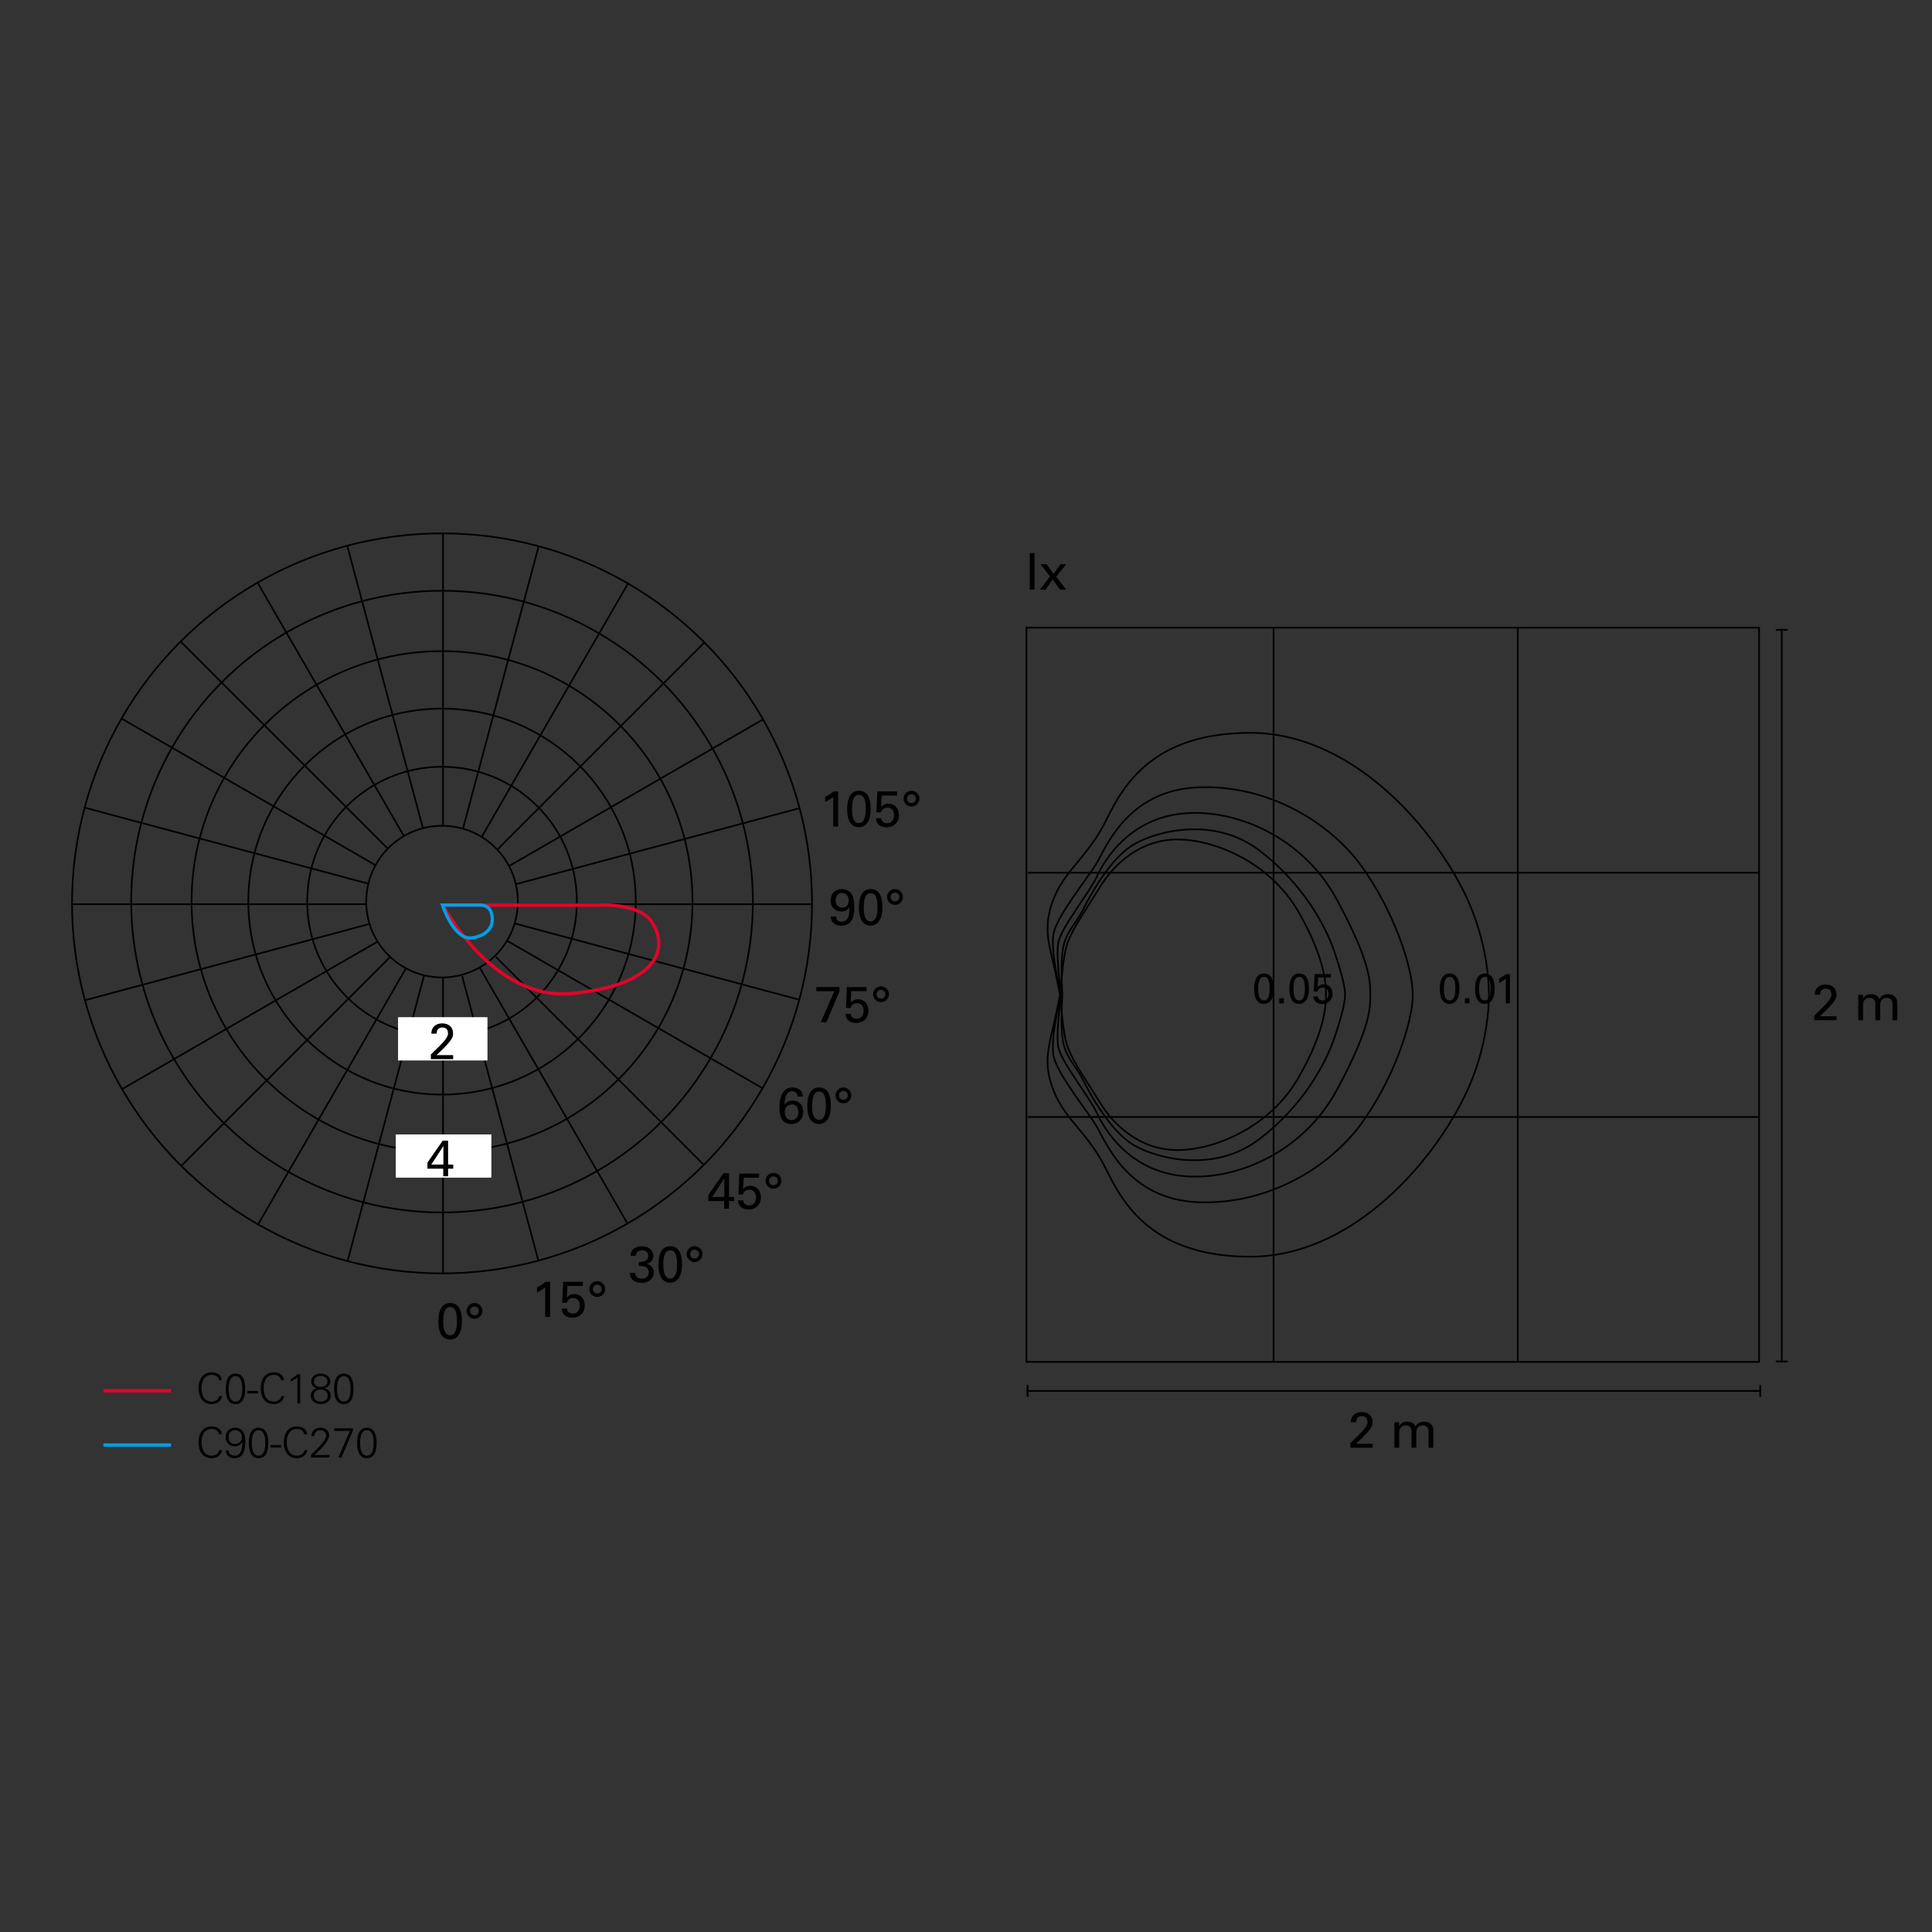 <?xml version="1.0" encoding="utf-8"?>
<!-- Generator: Adobe Illustrator 15.0.0, SVG Export Plug-In . SVG Version: 6.00 Build 0)  -->
<!DOCTYPE svg PUBLIC "-//W3C//DTD SVG 1.1//EN" "http://www.w3.org/Graphics/SVG/1.1/DTD/svg11.dtd">
<svg version="1.1" id="Livello_1" xmlns="http://www.w3.org/2000/svg" xmlns:xlink="http://www.w3.org/1999/xlink" x="0px" y="0px"
	 width="800px" height="800px" viewBox="0 0 800 800" enable-background="new 0 0 800 800" xml:space="preserve">
<rect x="0" y="0" width="800" height="800" fill="#333333" stroke="none"/>
<path fill="none" stroke="#DFDFDF" stroke-width="1.52" d="M79.402,268.312"/>
<path fill="none" stroke="#DFDFDF" stroke-width="1.52" d="M79.402,268.312"/>
<g>
	<defs>
		<rect id="SVGID_1_" x="29.476" y="196.178" width="756.141" height="408.45"/>
	</defs>
	<clipPath id="SVGID_2_">
		<use xlink:href="#SVGID_1_"  overflow="visible"/>
	</clipPath>
	<circle clip-path="url(#SVGID_2_)" fill="none" stroke="#000000" stroke-width="0.7" cx="183.039" cy="373.333" r="31.398"/>
	<circle clip-path="url(#SVGID_2_)" fill="none" stroke="#000000" stroke-width="0.7" cx="183.039" cy="373.333" r="55.826"/>
	
		<ellipse clip-path="url(#SVGID_2_)" fill="none" stroke="#000000" stroke-width="0.7" cx="183.039" cy="373.332" rx="80.212" ry="79.904"/>
	<circle clip-path="url(#SVGID_2_)" fill="none" stroke="#000000" stroke-width="0.7" cx="183.039" cy="373.333" r="103.715"/>
	<circle clip-path="url(#SVGID_2_)" fill="none" stroke="#000000" stroke-width="0.7" cx="183.039" cy="373.333" r="128.717"/>
</g>
<line fill="none" stroke="#000000" stroke-width="0.7" x1="183.448" y1="527.328" x2="183.448" y2="404.938"/>
<line fill="none" stroke="#000000" stroke-width="0.7" x1="183.448" y1="220.505" x2="183.448" y2="342.319"/>
<g>
	<defs>
		<rect id="SVGID_3_" x="29.476" y="196.178" width="756.141" height="408.45"/>
	</defs>
	<clipPath id="SVGID_4_">
		<use xlink:href="#SVGID_3_"  overflow="visible"/>
	</clipPath>
	
		<line clip-path="url(#SVGID_4_)" fill="none" stroke="#000000" stroke-width="0.7" x1="29.637" y1="374.418" x2="151.452" y2="374.418"/>
</g>
<line fill="none" stroke="#000000" stroke-width="0.7" x1="336.155" y1="374.418" x2="214.559" y2="374.418"/>
<line fill="none" stroke="#000000" stroke-width="0.7" x1="35.116" y1="334.453" x2="152.78" y2="365.981"/>
<line fill="none" stroke="#000000" stroke-width="0.7" x1="35.116" y1="414.181" x2="152.78" y2="382.653"/>
<line fill="none" stroke="#000000" stroke-width="0.7" x1="331.14" y1="334.625" x2="213.779" y2="366.072"/>
<line fill="none" stroke="#000000" stroke-width="0.7" x1="331.045" y1="413.983" x2="213.261" y2="382.424"/>
<line fill="none" stroke="#000000" stroke-width="0.7" x1="50.28" y1="297.509" x2="155.775" y2="358.417"/>
<line fill="none" stroke="#000000" stroke-width="0.7" x1="50.28" y1="451.125" x2="156.339" y2="389.892"/>
<line fill="none" stroke="#000000" stroke-width="0.7" x1="315.873" y1="297.938" x2="210.712" y2="358.653"/>
<line fill="none" stroke="#000000" stroke-width="0.7" x1="315.728" y1="450.612" x2="209.653" y2="389.37"/>
<line fill="none" stroke="#000000" stroke-width="0.7" x1="74.958" y1="265.787" x2="160.522" y2="351.352"/>
<line fill="none" stroke="#000000" stroke-width="0.7" x1="74.958" y1="482.848" x2="161.489" y2="396.315"/>
<line fill="none" stroke="#000000" stroke-width="0.7" x1="291.939" y1="265.787" x2="205.803" y2="351.923"/>
<line fill="none" stroke="#000000" stroke-width="0.7" x1="291.522" y1="482.431" x2="205.327" y2="396.235"/>
<line fill="none" stroke="#000000" stroke-width="0.7" x1="106.673" y1="241.295" x2="167.344" y2="346.38"/>
<line fill="none" stroke="#000000" stroke-width="0.7" x1="106.673" y1="507.339" x2="167.968" y2="401.174"/>
<line fill="none" stroke="#000000" stroke-width="0.7" x1="260.224" y1="241.295" x2="199.316" y2="346.79"/>
<line fill="none" stroke="#000000" stroke-width="0.7" x1="259.729" y1="506.482" x2="198.74" y2="400.848"/>
<line fill="none" stroke="#000000" stroke-width="0.7" x1="143.783" y1="225.944" x2="175.1" y2="342.823"/>
<line fill="none" stroke="#000000" stroke-width="0.7" x1="143.916" y1="522.193" x2="175.624" y2="403.858"/>
<line fill="none" stroke="#000000" stroke-width="0.7" x1="223.114" y1="225.944" x2="191.67" y2="343.297"/>
<line fill="none" stroke="#000000" stroke-width="0.7" x1="223.005" y1="522.282" x2="191.347" y2="404.131"/>
<g>
	<defs>
		<rect id="SVGID_5_" x="29.476" y="196.178" width="756.141" height="408.45"/>
	</defs>
	<clipPath id="SVGID_6_">
		<use xlink:href="#SVGID_5_"  overflow="visible"/>
	</clipPath>
	<circle clip-path="url(#SVGID_6_)" fill="none" stroke="#000000" stroke-width="0.7" cx="183.039" cy="374.068" r="153.213"/>
</g>
<rect x="163.964" y="469.752" fill="#FFFFFF" width="39.422" height="17.812"/>
<rect x="163.964" y="469.752" fill="#FFFFFF" width="39.422" height="17.812"/>
<rect x="164.876" y="421.27" fill="#FFFFFF" width="36.894" height="17.813"/>
<rect x="164.876" y="421.27" fill="#FFFFFF" width="36.894" height="17.813"/>
<g>
	<defs>
		<rect id="SVGID_7_" x="29.476" y="196.178" width="756.141" height="408.45"/>
	</defs>
	<clipPath id="SVGID_8_">
		<use xlink:href="#SVGID_7_"  overflow="visible"/>
	</clipPath>
	<path clip-path="url(#SVGID_8_)" fill="none" stroke="#E4042A" stroke-width="1.358" d="M183.4,374.808h64.715
		c0,0,16.733-1.164,21.983,7.242c7.609,12.188,0,26.203-33.413,29.336C203.875,414.456,183.4,374.808,183.4,374.808z"/>
</g>
<path fill="none" stroke="#000000" stroke-width="0.7" stroke-linecap="round" stroke-linejoin="round" stroke-miterlimit="10" d="
	M527.353,259.959v303.98 M628.479,259.959v303.98 M728.094,361.386H425.928 M728.094,462.51H425.928 M728.399,563.939H425.021
	V259.888h303.378V563.939z"/>
<g>
	<defs>
		<rect id="SVGID_9_" x="29.476" y="196.178" width="756.141" height="408.45"/>
	</defs>
	<clipPath id="SVGID_10_">
		<use xlink:href="#SVGID_9_"  overflow="visible"/>
	</clipPath>
	<path clip-path="url(#SVGID_10_)" fill="none" stroke="#000000" stroke-width="0.7" d="M438.916,411.847
		c0,0-1.546-8.066-3.501-16.188c-1.956-8.12-2.977-15.147,1.751-25.522c4.726-10.379,13.903-16.332,20.848-30.469
		c6.945-14.137,19.099-36.211,59.776-36.211c40.677,0,74.188,36.73,88.795,66.68c9.94,20.379,9.94,39.281,9.94,41.711"/>
	<path clip-path="url(#SVGID_10_)" fill="none" stroke="#000000" stroke-width="0.7" d="M438.916,411.983
		c0,0-1.546,8.066-3.501,16.188c-1.956,8.12-2.977,15.147,1.751,25.522c4.726,10.379,13.903,16.332,20.848,30.469
		c6.945,14.137,19.099,36.211,59.776,36.211c40.677,0,74.188-36.73,88.795-66.68c9.94-20.379,9.94-39.281,9.94-41.711"/>
	<path clip-path="url(#SVGID_10_)" fill="none" stroke="#000000" stroke-width="0.7" d="M439.412,411.847
		c0,0-4.962-18.605-2.977-26.047c1.984-7.438,13.889-22.109,17.61-28.293c3.72-6.184,12.729-30.242,41.917-31.48
		c29.188-1.243,54.678,14.582,67.713,32.492s21.33,41.668,21.33,53.391"/>
	<path clip-path="url(#SVGID_10_)" fill="none" stroke="#000000" stroke-width="0.7" d="M439.412,411.983
		c0,0-4.962,18.605-2.977,26.047c1.984,7.438,13.889,22.109,17.61,28.293c3.72,6.184,12.729,30.242,41.917,31.48
		c29.188,1.243,54.678-14.582,67.713-32.492s21.33-41.668,21.33-53.391"/>
	<path clip-path="url(#SVGID_10_)" fill="none" stroke="#000000" stroke-width="0.7" d="M439.412,411.937
		c0,0-2.232-15.223-1.24-21.422c0.992-6.203,12.896-20.742,16.122-27.734c3.224-6.992,13.256-23.359,34.724-25.84
		c21.469-2.48,50.104,8.93,64.488,35.469c14.386,26.539,13.89,34.656,13.89,39.527"/>
	<path clip-path="url(#SVGID_10_)" fill="none" stroke="#000000" stroke-width="0.7" d="M439.412,411.894
		c0,0-2.232,15.223-1.24,21.422c0.992,6.203,12.896,20.742,16.122,27.734c3.224,6.992,13.256,23.359,34.724,25.84
		c21.469,2.48,50.104-8.93,64.488-35.469c14.386-26.539,13.89-34.656,13.89-39.527"/>
	<path clip-path="url(#SVGID_10_)" fill="none" stroke="#000000" stroke-width="0.7" d="M439.907,411.847
		c0,0-0.991-14.141,0.496-20.34c1.488-6.203,5.457-9.48,8.186-15.078c2.728-5.598,11.162-20.887,20.587-26.594
		c9.425-5.703,33.236-11.902,51.838,1.984c18.603,13.891,28.028,31.996,31.5,42.168c3.473,10.168,4.465,15.398,4.465,18"/>
	<path clip-path="url(#SVGID_10_)" fill="none" stroke="#000000" stroke-width="0.7" d="M439.907,411.983
		c0,0-0.991,14.141,0.496,20.34c1.488,6.203,5.457,9.48,8.186,15.078c2.728,5.598,11.162,20.887,20.587,26.594
		c9.425,5.703,33.236,11.902,51.838-1.984c18.603-13.891,28.028-31.996,31.5-42.168c3.473-10.168,4.465-15.398,4.465-18"/>
	<path clip-path="url(#SVGID_10_)" fill="none" stroke="#000000" stroke-width="0.7" d="M439.233,411.937
		c0,0,0.427-15.789,3.154-22.414c2.729-6.625,7.193-12.633,13.146-22.324c5.952-9.691,16.867-19.594,31.996-19.594
		c15.128,0,38.196,9.227,50.102,29.914c11.906,20.684,11.41,31.867,11.41,34.469"/>
	<path clip-path="url(#SVGID_10_)" fill="none" stroke="#000000" stroke-width="0.7" d="M439.233,411.894
		c0,0,0.427,15.789,3.154,22.414c2.729,6.625,7.193,12.633,13.146,22.324c5.952,9.691,16.867,19.594,31.996,19.594
		c15.128,0,38.196-9.227,50.102-29.914c11.906-20.684,11.41-31.867,11.41-34.469"/>
</g>
<line fill="none" stroke="#009FE3" stroke-width="1.4" x1="42.819" y1="598.378" x2="70.83" y2="598.378"/>
<line fill="none" stroke="#E4042A" stroke-width="1.4" x1="42.819" y1="575.868" x2="70.83" y2="575.868"/>
<g>
	<defs>
		<rect id="SVGID_11_" x="29.476" y="196.178" width="756.141" height="408.45"/>
	</defs>
	<clipPath id="SVGID_12_">
		<use xlink:href="#SVGID_11_"  overflow="visible"/>
	</clipPath>
	<path clip-path="url(#SVGID_12_)" d="M151.917,591.178c-3.308,0-4.024,3.235-4.024,6.316s0.716,6.317,4.024,6.317
		c3.307,0,4.024-3.236,4.024-6.317S155.224,591.178,151.917,591.178 M151.917,592.227c2.573,0,2.801,3.465,2.801,5.268
		s-0.228,5.269-2.801,5.269c-2.574,0-2.801-3.466-2.801-5.269S149.343,592.227,151.917,592.227 M146.106,591.44h-7.716v1.048h6.526
		l-4.846,11.06h1.33l4.706-11.095V591.44z M136.428,603.548V602.5h-6.247c1.873-1.803,6.09-5.355,6.09-8.19
		c0-2.102-1.678-3.132-3.622-3.132c-2.101,0-3.709,1.328-3.709,3.464h1.223c0-1.419,0.998-2.415,2.451-2.415
		c1.313,0,2.434,0.734,2.434,2.152c0,2.17-4.657,6.563-6.23,7.981v1.188H136.428z M127.153,593.871
		c-0.175-2.275-2.135-3.218-4.2-3.218c-3.815,0-5.44,3.113-5.44,6.579c0,3.5,1.608,6.579,5.44,6.579c2.03,0,3.973-1.206,4.34-3.324
		h-1.225c-0.315,1.576-1.715,2.275-3.115,2.275c-3.237,0-4.217-2.94-4.217-5.53c0-2.591,0.98-5.531,4.217-5.531
		c1.435,0,2.765,0.63,2.975,2.17H127.153z M111.983,599.401h4.408v-1.048h-4.408V599.401z M107.064,591.178
		c-3.307,0-4.023,3.235-4.023,6.316s0.716,6.317,4.023,6.317c3.308,0,4.024-3.236,4.024-6.317S110.372,591.178,107.064,591.178
		 M107.064,592.227c2.574,0,2.802,3.465,2.802,5.268s-0.228,5.269-2.802,5.269c-2.573,0-2.801-3.466-2.801-5.269
		S104.491,592.227,107.064,592.227 M93.468,600.574c0.157,1.926,1.38,3.237,3.534,3.237c3.868,0,4.601-3.396,4.601-6.649
		c0-3.011-0.786-5.984-4.304-5.984c-2.346,0-3.866,1.644-3.866,3.954c0,2.171,1.52,3.762,3.709,3.762c1.4,0,2.608-0.682,3.204-1.854
		h0.035c0,1.836-0.298,5.723-3.064,5.723c-1.488,0-2.574-0.596-2.626-2.188H93.468z M97.317,592.227
		c1.663,0,2.853,1.173,2.853,2.836c0,1.68-1.243,2.871-2.923,2.871c-1.593,0-2.591-1.121-2.591-2.715
		C94.656,593.539,95.514,592.227,97.317,592.227 M91.856,593.871c-0.175-2.275-2.135-3.218-4.2-3.218
		c-3.815,0-5.44,3.113-5.44,6.579c0,3.5,1.607,6.579,5.44,6.579c2.03,0,3.973-1.206,4.34-3.324h-1.225
		c-0.315,1.576-1.715,2.275-3.115,2.275c-3.238,0-4.217-2.94-4.217-5.53c0-2.591,0.979-5.531,4.217-5.531
		c1.435,0,2.765,0.63,2.975,2.17H91.856z"/>
	<path clip-path="url(#SVGID_12_)" d="M142.362,568.778c-3.308,0-4.024,3.234-4.024,6.315s0.716,6.317,4.024,6.317
		c3.308,0,4.024-3.236,4.024-6.317S145.67,568.778,142.362,568.778 M142.362,569.826c2.573,0,2.801,3.465,2.801,5.268
		c0,1.804-0.228,5.27-2.801,5.27c-2.574,0-2.801-3.466-2.801-5.27C139.561,573.291,139.788,569.826,142.362,569.826
		 M131.336,574.867c-1.575,0.331-2.658,1.434-2.641,2.992c0,2.451,2.081,3.552,4.112,3.552c2.031,0,4.111-1.101,4.111-3.552
		c0-1.611-0.996-2.591-2.606-3.01v-0.035v0.018c1.383-0.314,2.431-1.33,2.431-2.8c0-2.241-1.993-3.254-3.936-3.254
		c-1.943,0-3.937,1.013-3.937,3.254c0,1.435,1.048,2.66,2.466,2.8V574.867z M132.807,569.738c1.348,0,2.801,0.665,2.801,2.294
		c0,1.505-1.191,2.276-2.801,2.276c-1.611,0-2.801-0.771-2.801-2.276C130.006,570.403,131.459,569.738,132.807,569.738
		 M132.807,580.363c-1.506,0-2.889-0.771-2.889-2.504c0-1.733,1.383-2.503,2.889-2.503c1.505,0,2.888,0.77,2.888,2.503
		C135.695,579.592,134.312,580.363,132.807,580.363 M120.418,572.084c0.98-0.473,1.925-1.051,2.73-1.821v10.886h1.135V569.04H123.2
		c-0.787,0.786-1.75,1.486-2.782,1.906V572.084z M117.598,571.471c-0.175-2.274-2.135-3.218-4.2-3.218
		c-3.815,0-5.44,3.113-5.44,6.579c0,3.5,1.608,6.579,5.44,6.579c2.03,0,3.973-1.206,4.34-3.324h-1.225
		c-0.315,1.576-1.715,2.276-3.115,2.276c-3.237,0-4.217-2.941-4.217-5.531c0-2.591,0.98-5.531,4.217-5.531
		c1.435,0,2.765,0.63,2.975,2.17H117.598z M102.428,577.001h4.408v-1.048h-4.408V577.001z M97.509,568.778
		c-3.307,0-4.023,3.234-4.023,6.315s0.716,6.317,4.023,6.317c3.308,0,4.024-3.236,4.024-6.317S100.817,568.778,97.509,568.778
		 M97.509,569.826c2.574,0,2.802,3.465,2.802,5.268c0,1.804-0.228,5.27-2.802,5.27c-2.573,0-2.801-3.466-2.801-5.27
		C94.708,573.291,94.936,569.826,97.509,569.826 M91.856,571.471c-0.175-2.274-2.135-3.218-4.2-3.218
		c-3.815,0-5.44,3.113-5.44,6.579c0,3.5,1.607,6.579,5.44,6.579c2.03,0,3.973-1.206,4.34-3.324h-1.225
		c-0.315,1.576-1.715,2.276-3.115,2.276c-3.238,0-4.217-2.941-4.217-5.531c0-2.591,0.979-5.531,4.217-5.531
		c1.435,0,2.765,0.63,2.975,2.17H91.856z"/>
	<path clip-path="url(#SVGID_12_)" d="M320.271,487.106c1.008,0,1.828,0.819,1.828,1.827c0,0.988-0.799,1.829-1.828,1.829
		c-1.009,0-1.829-0.819-1.829-1.829C318.442,487.905,319.283,487.106,320.271,487.106 M320.271,485.66
		c-1.808,0-3.275,1.446-3.275,3.273c0,1.809,1.467,3.275,3.275,3.275c1.828,0,3.274-1.488,3.274-3.275
		C323.545,487.106,322.078,485.66,320.271,485.66 M305.574,497.04c0.105,2.479,1.977,3.779,4.328,3.779
		c3.167,0,5.18-2.161,5.18-5.019c0-2.5-1.426-4.786-4.341-4.786c-1.699,0-2.622,0.901-3.063,1.342l0.273-4.704h6.355v-1.698h-8.165
		l-0.378,8.649h1.915c0.105-0.337,0.231-0.777,0.671-1.219c0.441-0.44,1.112-0.756,1.951-0.756c1.678,0,2.748,1.155,2.748,3.13
		c0,0.945-0.336,3.341-2.874,3.341c-1.09,0-2.37-0.589-2.412-2.06H305.574z M294.901,495.635l5.022-7.668v7.668H294.901z
		 M299.86,500.483h2.013v-3.15h2.121v-1.698h-2.121v-9.87h-2.265l-6.3,9.072v2.496h6.552V500.483z"/>
	<path clip-path="url(#SVGID_12_)" d="M349.236,451.755c1.009,0,1.828,0.819,1.828,1.828c0,0.988-0.798,1.828-1.828,1.828
		c-1.009,0-1.828-0.819-1.828-1.828C347.408,452.554,348.248,451.755,349.236,451.755 M349.236,450.309
		c-1.807,0-3.275,1.446-3.275,3.274c0,1.808,1.468,3.275,3.275,3.275c1.828,0,3.275-1.489,3.275-3.275
		C352.511,451.755,351.042,450.309,349.236,450.309 M336.299,457.931c0-2.605,0.336-5.944,2.878-5.944
		c2.206,0,2.815,2.415,2.815,5.902c0,2.604-0.42,5.797-2.857,5.797C336.929,463.686,336.299,461.165,336.299,457.931
		 M334.285,458.035c0,2.604,0.462,4.012,0.944,4.979c0.629,1.279,1.952,2.412,3.885,2.412c0.651,0,1.87-0.146,2.899-1.111
		c1.322-1.238,2.014-3.17,2.014-6.615c0-2.731-0.525-7.391-4.871-7.391C334.537,450.309,334.285,455.871,334.285,458.035
		 M327.753,463.854c-1.618,0-2.794-1.387-2.794-3.277c0-1.66,0.945-3.256,2.899-3.256c2.416,0,2.71,2.205,2.71,3.235
		C330.568,462.93,329.056,463.854,327.753,463.854 M332.393,454.045c-0.021-0.566-0.042-1.491-0.776-2.353
		c-0.503-0.545-1.574-1.384-3.486-1.384c-4.599,0-5.375,5.04-5.375,8.209c0,1.849,0.252,3.929,1.322,5.356
		c0.776,1.006,2.183,1.573,3.591,1.573c2.5,0,4.913-1.699,4.913-5.081c0-3.088-2.014-4.661-4.388-4.661
		c-2.122,0-2.92,1.174-3.382,1.846c0.189-3.862,1.113-5.67,3.214-5.67c0.925,0,2.185,0.462,2.206,2.164H332.393z"/>
	<path clip-path="url(#SVGID_12_)" d="M364.812,409.867c1.008,0,1.828,0.82,1.828,1.828c0,0.988-0.799,1.829-1.828,1.829
		c-1.009,0-1.829-0.82-1.829-1.829C362.982,410.666,363.823,409.867,364.812,409.867 M364.812,408.421
		c-1.808,0-3.275,1.446-3.275,3.274c0,1.808,1.467,3.274,3.275,3.274c1.828,0,3.274-1.487,3.274-3.274
		C368.085,409.867,366.619,408.421,364.812,408.421 M350.114,419.801c0.105,2.479,1.977,3.779,4.328,3.779
		c3.167,0,5.18-2.161,5.18-5.018c0-2.5-1.426-4.786-4.341-4.786c-1.699,0-2.622,0.9-3.063,1.341l0.273-4.704h6.355v-1.698h-8.165
		l-0.378,8.649h1.915c0.105-0.336,0.231-0.777,0.671-1.218c0.441-0.441,1.112-0.757,1.951-0.757c1.678,0,2.748,1.155,2.748,3.131
		c0,0.944-0.336,3.341-2.874,3.341c-1.091,0-2.37-0.589-2.412-2.061H350.114z M337.996,410.455h7.474l-5.585,12.789h2.373
		l5.332-12.768v-1.762h-9.594V410.455z"/>
	<path clip-path="url(#SVGID_12_)" d="M370.599,369.601c1.008,0,1.828,0.819,1.828,1.828c0,0.988-0.799,1.828-1.828,1.828
		c-1.009,0-1.829-0.819-1.829-1.828C368.77,370.398,369.611,369.601,370.599,369.601 M370.599,368.153
		c-1.808,0-3.275,1.447-3.275,3.275c0,1.807,1.467,3.275,3.275,3.275c1.828,0,3.274-1.489,3.274-3.275
		C373.873,369.601,372.406,368.153,370.599,368.153 M357.661,375.775c0-2.604,0.337-5.943,2.879-5.943
		c2.206,0,2.815,2.415,2.815,5.901c0,2.605-0.42,5.797-2.857,5.797C358.292,381.53,357.661,379.011,357.661,375.775
		 M355.648,375.881c0,2.604,0.461,4.012,0.944,4.978c0.629,1.28,1.952,2.413,3.885,2.413c0.651,0,1.87-0.146,2.899-1.112
		c1.321-1.237,2.013-3.17,2.013-6.614c0-2.731-0.524-7.392-4.87-7.392C355.9,368.153,355.648,373.718,355.648,375.881
		 M351.427,372.898c0,1.744-1.009,2.962-2.647,2.962c-1.597,0-2.753-1.092-2.753-2.982c0-1.724,0.904-3.13,2.606-3.13
		C350.061,369.748,351.427,370.798,351.427,372.898 M344.014,379.514c0.084,3.024,2.391,3.8,4.366,3.8
		c5.333,0,5.354-5.522,5.354-7.663c0-1.975-0.167-3.024-0.419-3.907c-0.839-2.939-3.128-3.568-4.682-3.568
		c-2.29,0-4.661,1.342-4.661,4.682c0,3.046,2.118,4.599,4.429,4.599c1.135,0,2.501-0.399,3.257-1.825
		c0.105,2.266,0.084,6.026-3.109,6.026c-1.639,0-2.333-0.882-2.333-2.143H344.014z"/>
	<path clip-path="url(#SVGID_12_)" d="M377.417,328.877c1.009,0,1.828,0.82,1.828,1.828c0,0.988-0.798,1.829-1.828,1.829
		c-1.009,0-1.829-0.82-1.829-1.829C375.588,329.676,376.429,328.877,377.417,328.877 M377.417,327.431
		c-1.807,0-3.275,1.446-3.275,3.274c0,1.808,1.468,3.275,3.275,3.275c1.828,0,3.275-1.488,3.275-3.275
		C380.692,328.877,379.224,327.431,377.417,327.431 M362.72,338.812c0.105,2.479,1.977,3.778,4.328,3.778
		c3.167,0,5.181-2.161,5.181-5.018c0-2.5-1.427-4.786-4.342-4.786c-1.699,0-2.622,0.901-3.063,1.341l0.273-4.704h6.356v-1.698
		h-8.166l-0.378,8.649h1.915c0.105-0.336,0.231-0.777,0.671-1.218c0.441-0.441,1.112-0.756,1.951-0.756
		c1.678,0,2.748,1.154,2.748,3.13c0,0.944-0.335,3.341-2.874,3.341c-1.09,0-2.37-0.589-2.412-2.06H362.72z M352.804,335.052
		c0-2.604,0.336-5.943,2.878-5.943c2.206,0,2.815,2.416,2.815,5.901c0,2.605-0.42,5.798-2.857,5.798
		C353.434,340.808,352.804,338.287,352.804,335.052 M350.79,335.157c0,2.604,0.462,4.012,0.944,4.978
		c0.629,1.281,1.952,2.413,3.885,2.413c0.651,0,1.87-0.146,2.899-1.11c1.321-1.239,2.014-3.172,2.014-6.616
		c0-2.73-0.525-7.391-4.871-7.391C351.042,327.431,350.79,332.994,350.79,335.157 M345.036,342.254h2.013v-14.529h-1.866
		c-0.819,0.693-2.163,1.574-3.528,2.288v2.101c1.029-0.483,2.478-1.345,3.381-2.101V342.254z"/>
	<path clip-path="url(#SVGID_12_)" d="M287.609,517.469c1.008,0,1.828,0.819,1.828,1.828c0,0.988-0.799,1.828-1.828,1.828
		c-1.009,0-1.829-0.819-1.829-1.828C285.78,518.268,286.621,517.469,287.609,517.469 M287.609,516.022
		c-1.808,0-3.275,1.446-3.275,3.274c0,1.808,1.467,3.275,3.275,3.275c1.828,0,3.274-1.489,3.274-3.275
		C290.883,517.469,289.416,516.022,287.609,516.022 M274.671,523.645c0-2.605,0.337-5.944,2.879-5.944
		c2.206,0,2.815,2.415,2.815,5.902c0,2.604-0.42,5.797-2.857,5.797C275.302,529.399,274.671,526.879,274.671,523.645
		 M272.658,523.749c0,2.604,0.461,4.012,0.944,4.979c0.629,1.279,1.952,2.412,3.885,2.412c0.651,0,1.87-0.146,2.899-1.111
		c1.321-1.238,2.013-3.17,2.013-6.615c0-2.73-0.524-7.391-4.87-7.391C272.91,516.022,272.658,521.585,272.658,523.749
		 M260.856,527.109c0.021,0.608,0.042,1.66,0.861,2.584c0.924,1.068,2.457,1.51,3.99,1.51c3.38,0,5.037-2.245,5.037-4.283
		c0-0.294,0-3.088-3.105-3.527c2.245-0.504,2.895-2.227,2.895-3.424c0-2.017-1.573-3.926-4.743-3.926
		c-1.176,0-4.578,0.357-4.704,3.968h2.121c0.189-1.807,1.554-2.29,2.646-2.29c1.449,0,2.562,0.651,2.562,2.29
		c0,2.354-2.436,2.647-3.885,2.521v1.699c0.735-0.021,1.26-0.042,2.016,0.104c1.071,0.231,2.1,1.029,2.1,2.563
		c0,1.281-0.861,2.584-2.898,2.584c-1.785,0-2.688-0.987-2.667-2.374H260.856z"/>
	<path clip-path="url(#SVGID_12_)" d="M247.31,531.939c1.008,0,1.828,0.819,1.828,1.828c0,0.987-0.799,1.829-1.828,1.829
		c-1.009,0-1.829-0.82-1.829-1.829C245.481,532.738,246.322,531.939,247.31,531.939 M247.31,530.493
		c-1.808,0-3.275,1.446-3.275,3.274c0,1.808,1.467,3.274,3.275,3.274c1.828,0,3.274-1.487,3.274-3.274
		C250.584,531.939,249.117,530.493,247.31,530.493 M232.613,541.873c0.105,2.479,1.977,3.779,4.328,3.779
		c3.167,0,5.18-2.161,5.18-5.019c0-2.5-1.426-4.785-4.341-4.785c-1.699,0-2.622,0.9-3.063,1.341l0.273-4.704h6.355v-1.698h-8.165
		l-0.378,8.649h1.915c0.105-0.336,0.231-0.777,0.671-1.219c0.441-0.44,1.112-0.756,1.951-0.756c1.678,0,2.748,1.155,2.748,3.13
		c0,0.945-0.336,3.342-2.874,3.342c-1.091,0-2.37-0.59-2.412-2.061H232.613z M225.765,545.316h2.013v-14.529h-1.866
		c-0.819,0.693-2.163,1.574-3.528,2.288v2.1c1.029-0.482,2.478-1.344,3.381-2.1V545.316z"/>
	<path clip-path="url(#SVGID_12_)" d="M196.468,540.989c1.008,0,1.828,0.818,1.828,1.828c0,0.987-0.799,1.828-1.828,1.828
		c-1.009,0-1.829-0.819-1.829-1.828C194.639,541.787,195.48,540.989,196.468,540.989 M196.468,539.542
		c-1.808,0-3.275,1.447-3.275,3.275c0,1.807,1.467,3.274,3.275,3.274c1.828,0,3.274-1.488,3.274-3.274
		C199.742,540.989,198.275,539.542,196.468,539.542 M183.53,547.164c0-2.605,0.337-5.944,2.879-5.944
		c2.206,0,2.815,2.415,2.815,5.902c0,2.604-0.42,5.797-2.857,5.797C184.161,552.919,183.53,550.399,183.53,547.164 M181.518,547.269
		c0,2.605,0.461,4.013,0.944,4.979c0.629,1.28,1.952,2.413,3.885,2.413c0.651,0,1.87-0.147,2.899-1.112
		c1.321-1.238,2.013-3.17,2.013-6.615c0-2.73-0.524-7.391-4.87-7.391C181.77,539.542,181.518,545.106,181.518,547.269"/>
</g>
<path d="M178.578,482.219l5.022-7.668v7.668H178.578z M183.538,487.066h2.013v-3.149h2.121v-1.698h-2.121v-9.87h-2.265l-6.3,9.072
	v2.496h6.552V487.066z"/>
<g>
	<defs>
		<rect id="SVGID_13_" x="29.476" y="196.178" width="756.141" height="408.45"/>
	</defs>
	<clipPath id="SVGID_14_">
		<use xlink:href="#SVGID_13_"  overflow="visible"/>
	</clipPath>
	<path clip-path="url(#SVGID_14_)" d="M178.403,438.563h9.237v-1.655h-6.909l2.543-2.416c0.42-0.42,2.269-2.331,2.688-2.857
		c1.573-1.995,1.636-2.709,1.636-3.633c0-3.108-2.265-4.24-4.492-4.24c-0.925,0-2.144,0.188-3.151,1.048
		c-1.258,1.091-1.321,2.478-1.342,3.192h2.202c0-0.547,0.042-2.542,2.375-2.542c2.08,0,2.332,1.659,2.332,2.374
		c0,0.776-0.231,1.428-1.072,2.583c-0.651,0.882-1.449,1.723-2.248,2.5l-3.799,3.739V438.563z"/>
	<path clip-path="url(#SVGID_14_)" d="M623.534,415.46h1.678v-12.107h-1.557c-0.682,0.577-1.802,1.312-2.938,1.907v1.75
		c0.857-0.402,2.065-1.12,2.817-1.75V415.46z M612.472,409.458c0-2.17,0.28-4.952,2.398-4.952c1.839,0,2.346,2.013,2.346,4.918
		c0,2.171-0.35,4.832-2.381,4.832C612.997,414.256,612.472,412.154,612.472,409.458 M610.794,409.547
		c0,2.17,0.384,3.343,0.786,4.147c0.524,1.067,1.627,2.011,3.237,2.011c0.543,0,1.559-0.122,2.416-0.926
		c1.102-1.032,1.679-2.642,1.679-5.513c0-2.276-0.438-6.159-4.06-6.159C611.004,403.107,610.794,407.743,610.794,409.547
		 M606.577,415.46h1.939v-2.098h-1.939V415.46z M597.877,409.458c0-2.17,0.28-4.952,2.397-4.952c1.84,0,2.347,2.013,2.347,4.918
		c0,2.171-0.351,4.832-2.382,4.832C598.401,414.256,597.877,412.154,597.877,409.458 M596.199,409.547
		c0,2.17,0.384,3.343,0.785,4.147c0.525,1.067,1.627,2.011,3.238,2.011c0.543,0,1.558-0.122,2.416-0.926
		c1.101-1.032,1.678-2.642,1.678-5.513c0-2.276-0.437-6.159-4.059-6.159C596.409,403.107,596.199,407.743,596.199,409.547"/>
	<path clip-path="url(#SVGID_14_)" d="M543.846,412.592c0.087,2.065,1.647,3.148,3.606,3.148c2.64,0,4.316-1.801,4.316-4.182
		c0-2.083-1.188-3.988-3.617-3.988c-1.416,0-2.186,0.751-2.553,1.118l0.228-3.921h5.297v-1.415h-6.806l-0.314,7.208h1.596
		c0.087-0.28,0.192-0.648,0.56-1.015c0.368-0.368,0.927-0.631,1.626-0.631c1.398,0,2.29,0.963,2.29,2.608
		c0,0.788-0.28,2.784-2.396,2.784c-0.909,0-1.975-0.49-2.01-1.716H543.846z M535.582,409.458c0-2.17,0.28-4.952,2.397-4.952
		c1.84,0,2.347,2.013,2.347,4.918c0,2.171-0.351,4.832-2.381,4.832C536.106,414.256,535.582,412.154,535.582,409.458
		 M533.904,409.547c0,2.17,0.384,3.343,0.785,4.147c0.525,1.067,1.628,2.011,3.238,2.011c0.543,0,1.559-0.122,2.416-0.926
		c1.102-1.032,1.678-2.642,1.678-5.513c0-2.276-0.437-6.159-4.059-6.159C534.114,403.107,533.904,407.743,533.904,409.547
		 M529.687,415.46h1.94v-2.098h-1.94V415.46z M520.987,409.458c0-2.17,0.279-4.952,2.397-4.952c1.839,0,2.347,2.013,2.347,4.918
		c0,2.171-0.351,4.832-2.382,4.832C521.512,414.256,520.987,412.154,520.987,409.458 M519.309,409.547
		c0,2.17,0.386,3.343,0.786,4.147c0.525,1.067,1.627,2.011,3.238,2.011c0.543,0,1.558-0.122,2.416-0.926
		c1.101-1.032,1.678-2.642,1.678-5.513c0-2.276-0.437-6.159-4.059-6.159C519.519,403.107,519.309,407.743,519.309,409.547"/>
</g>
<path d="M437.384,238.782l4.115-5.145h-2.33l-2.939,3.968l-2.813-3.968h-2.582l3.946,5.019l-4.178,5.521h2.311l2.98-4.22l3.002,4.22
	h2.604L437.384,238.782z M426.402,244.178h1.972v-15.117h-1.972V244.178z"/>
<g>
	<defs>
		<rect id="SVGID_15_" x="29.476" y="196.178" width="756.141" height="408.45"/>
	</defs>
	<clipPath id="SVGID_16_">
		<use xlink:href="#SVGID_15_"  overflow="visible"/>
	</clipPath>
	<path clip-path="url(#SVGID_16_)" d="M577.382,599.492h1.992v-5.985c0-0.672,0.021-1.533,0.463-2.142
		c0.23-0.315,0.966-1.155,2.311-1.155c1.556,0,2.312,1.008,2.312,2.311v6.972h1.992v-5.901c0-0.462,0-1.617,0.463-2.268
		c0.272-0.378,0.966-1.113,2.248-1.113c1.008,0,1.681,0.441,2.017,0.924c0.189,0.273,0.357,0.672,0.357,1.597v6.762h1.992v-7.077
		c0-3.106-2.35-3.735-3.862-3.735c-2.332,0-3.194,1.384-3.55,1.972c-0.378-0.776-1.112-1.972-3.443-1.972
		c-0.903,0-2.332,0.146-3.341,1.804v-1.53h-1.992l0.042,1.406V599.492z M559.154,599.492h9.236v-1.656h-6.909l2.543-2.416
		c0.42-0.42,2.27-2.331,2.688-2.856c1.573-1.995,1.636-2.709,1.636-3.634c0-3.107-2.265-4.239-4.492-4.239
		c-0.925,0-2.143,0.188-3.15,1.048c-1.258,1.091-1.321,2.477-1.342,3.191h2.201c0-0.547,0.042-2.542,2.375-2.542
		c2.08,0,2.332,1.659,2.332,2.374c0,0.777-0.23,1.429-1.071,2.583c-0.651,0.882-1.449,1.724-2.248,2.5l-3.799,3.739V599.492z"/>
	<path clip-path="url(#SVGID_16_)" d="M769.47,422.468h1.992v-5.985c0-0.672,0.021-1.533,0.463-2.142
		c0.23-0.315,0.966-1.155,2.311-1.155c1.556,0,2.312,1.008,2.312,2.311v6.972h1.992v-5.901c0-0.462,0-1.617,0.463-2.268
		c0.272-0.378,0.966-1.113,2.248-1.113c1.008,0,1.681,0.441,2.017,0.924c0.189,0.273,0.357,0.672,0.357,1.597v6.762h1.992v-7.077
		c0-3.106-2.35-3.735-3.862-3.735c-2.332,0-3.194,1.384-3.55,1.972c-0.378-0.776-1.112-1.972-3.443-1.972
		c-0.903,0-2.332,0.146-3.341,1.804v-1.53h-1.992l0.042,1.406V422.468z M751.242,422.468h9.236v-1.656h-6.909l2.543-2.416
		c0.42-0.42,2.27-2.331,2.688-2.856c1.573-1.995,1.636-2.709,1.636-3.634c0-3.107-2.265-4.239-4.492-4.239
		c-0.925,0-2.144,0.188-3.15,1.048c-1.258,1.091-1.321,2.477-1.342,3.191h2.201c0-0.547,0.042-2.542,2.375-2.542
		c2.08,0,2.332,1.659,2.332,2.374c0,0.777-0.23,1.429-1.071,2.583c-0.651,0.882-1.449,1.724-2.248,2.5l-3.799,3.739V422.468z"/>
</g>
<path fill="none" stroke="#000000" stroke-width="0.7" stroke-linecap="round" stroke-linejoin="round" stroke-miterlimit="10" d="
	M425.493,575.94h303.426 M425.493,578.153v-4.375 M728.919,578.153v-4.375 M728.874,578.153v-4.375 M425.493,578.153v-4.375"/>
<path fill="none" stroke="#000000" stroke-width="0.7" stroke-linecap="round" stroke-linejoin="round" stroke-miterlimit="10" d="
	M425.493,577.074v-2.22 M735.603,563.739h4.375 M735.603,260.814h4.375 M735.603,260.814h4.375 M735.603,563.739h4.375"/>
<line fill="none" stroke="#000000" stroke-width="0.7" stroke-linecap="round" stroke-linejoin="round" stroke-miterlimit="10" x1="737.793" y1="563.939" x2="737.79" y2="260.514"/>
<g>
	<defs>
		<rect id="SVGID_17_" x="29.476" y="196.178" width="756.141" height="408.45"/>
	</defs>
	<clipPath id="SVGID_18_">
		<use xlink:href="#SVGID_17_"  overflow="visible"/>
	</clipPath>
	<path clip-path="url(#SVGID_18_)" fill="none" stroke="#009FE3" stroke-width="1.358" d="M183.216,374.765h14.956
		c0,0,3.867-0.43,5.08,2.691c1.758,4.527,0,9.73-7.722,10.891C187.948,389.487,183.216,374.765,183.216,374.765z"/>
</g>
</svg>
